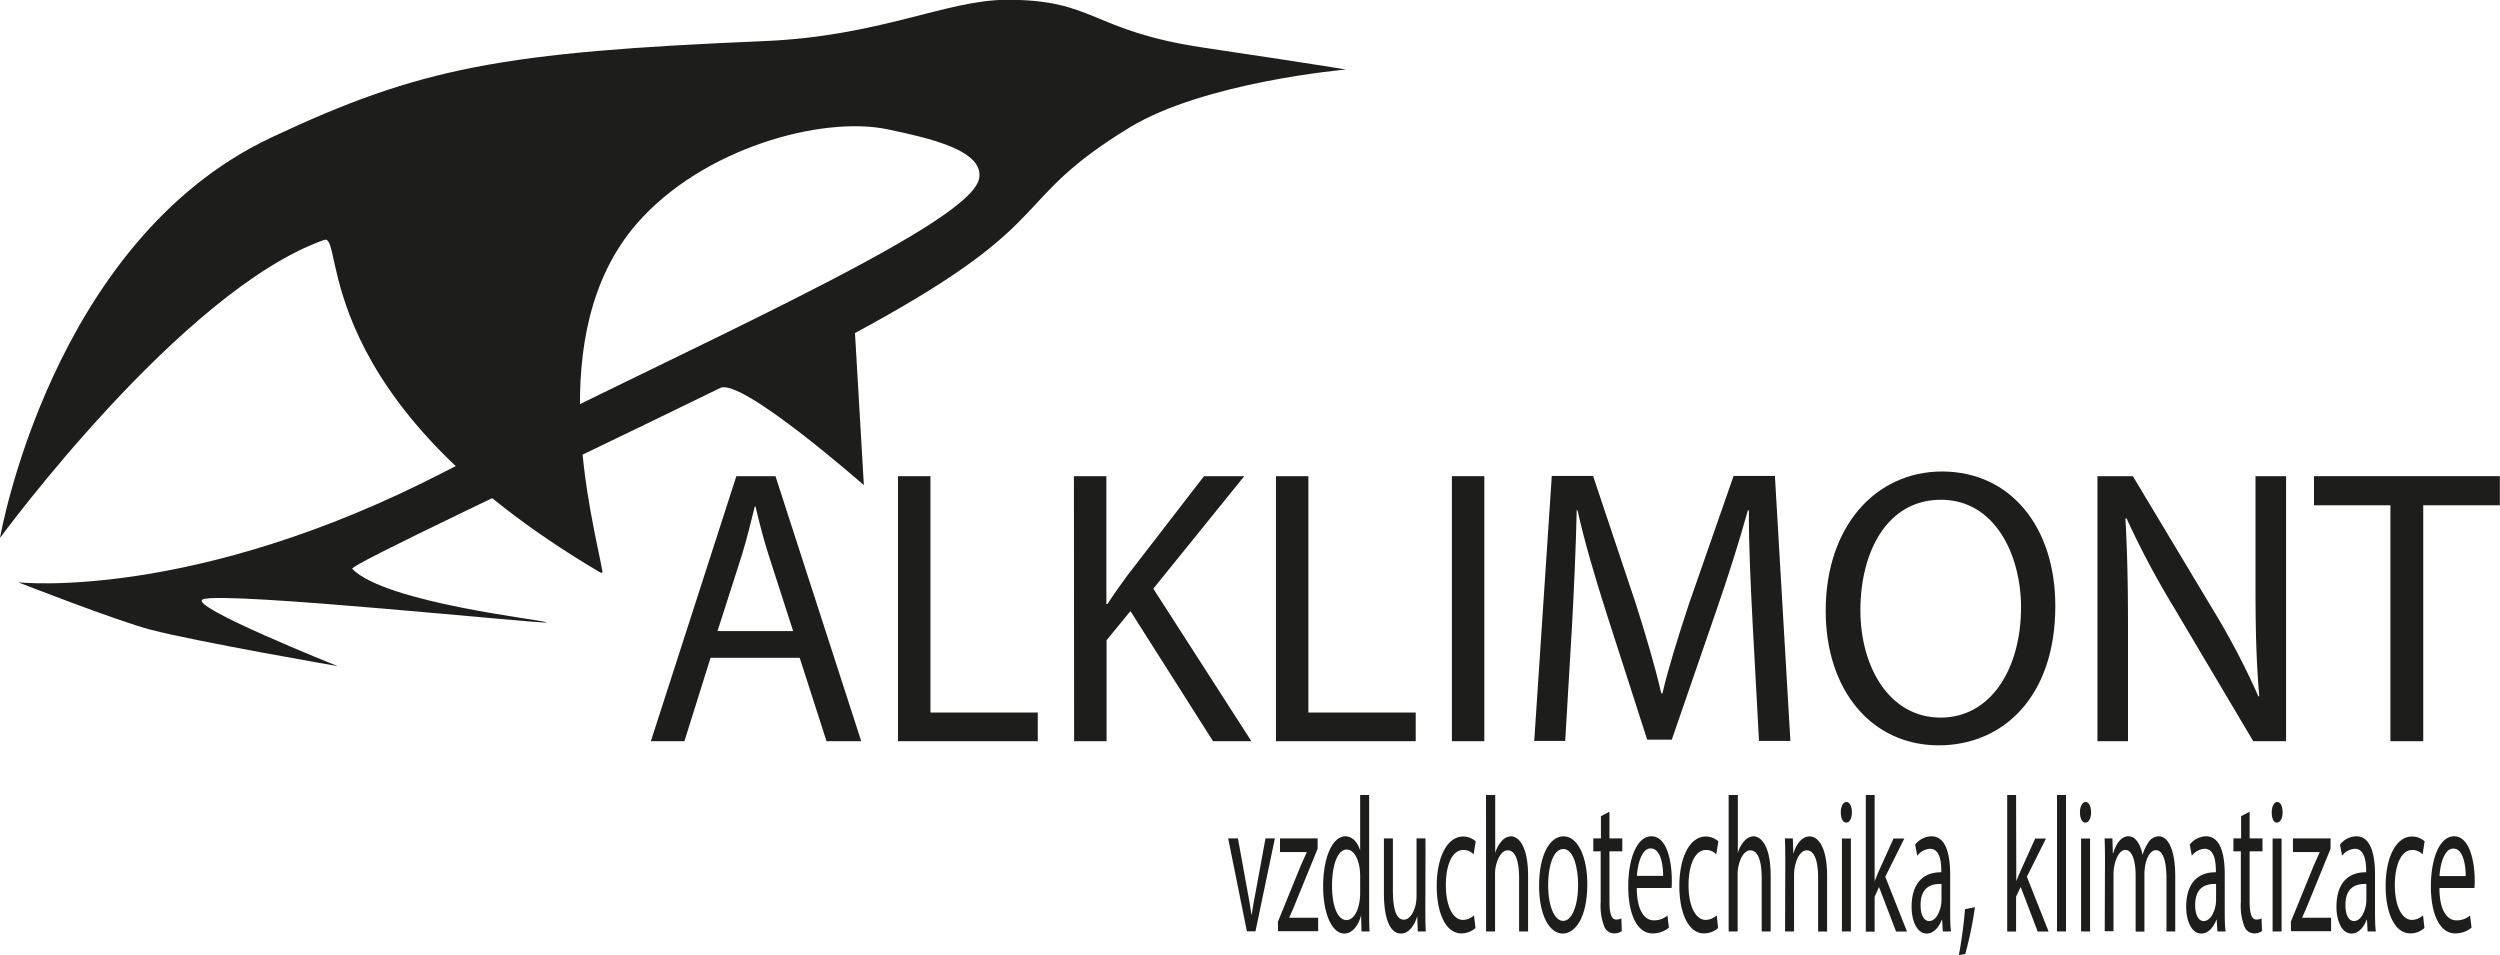 <svg id="Vrstva_1" data-name="Vrstva 1" xmlns="http://www.w3.org/2000/svg" viewBox="0 0 484.28 185.01"><defs><style>.cls-1{fill:#1d1d1b;}</style></defs><path class="cls-1" d="M61.36,463.51s9.88-57.44,52.47-77.53c28.94-13.64,44.76-16.58,95.55-18.72,22.35-.94,35.18-7.89,46.77-8,17.42-.09,16.38,6,38.39,9.27,25.58,3.83,27.53,4.24,27.53,4.24S294.54,375.16,280,384.1c-22.8,14-13.59,17.55-47.14,36.47-1.92,1.08-3.88,2.17-5.88,3.25l1.72,29.46S205,432.43,200.89,434.45c-36.84,18-72,34.35-71.29,35.06,6.57,6.67,37.7,9.93,37.64,10.36s-62.59-6.12-66.59-4.47c-3.1,1.27,26.12,12.94,26.12,12.94s-27.4-4.75-36.23-7.06c-6.64-1.74-25.65-9.18-25.65-9.18s33.88,3.77,82.59-21.41C191,428.22,248.89,403.4,251,394c1.25-5.59-9.89-8-17.65-9.64-12.67-2.69-35.94,3.58-48.71,18.35-18.41,21.3-8.42,57-6.58,67.29.05.31-.23.31-.5.15-56.92-33.56-49.39-65.79-53.39-64.38C96.51,415.52,61.36,463.51,61.36,463.51Z" transform="translate(-61.36 -359.3)"/><path class="cls-1" d="M199,486.73l-5.06,16.15h-6.5L204,451.54h7.58l16.61,51.34h-6.72l-5.2-16.15ZM215,481.55l-4.76-14.77c-1.08-3.35-1.81-6.4-2.53-9.37h-.14c-.73,3-1.52,6.17-2.46,9.29l-4.76,14.85Z" transform="translate(-61.36 -359.3)"/><path class="cls-1" d="M235.31,451.54h6.29v45.78h20.79v5.56H235.31Z" transform="translate(-61.36 -359.3)"/><path class="cls-1" d="M269.39,451.54h6.29V476.3h.21c1.3-2,2.6-3.81,3.83-5.49l14.87-19.27h7.8l-17.62,21.79,19,29.55h-7.43l-16-25.21-4.62,5.64v19.57h-6.29Z" transform="translate(-61.36 -359.3)"/><path class="cls-1" d="M308.53,451.54h6.28v45.78H335.6v5.56H308.53Z" transform="translate(-61.36 -359.3)"/><path class="cls-1" d="M348.89,451.54v51.34h-6.28V451.54Z" transform="translate(-61.36 -359.3)"/><path class="cls-1" d="M400.88,480.34c-.37-7.16-.8-15.77-.73-22.17h-.21c-1.66,6-3.69,12.42-6.14,19.5l-8.59,24.91h-4.77l-7.87-24.45c-2.31-7.24-4.26-13.87-5.63-20h-.15c-.14,6.4-.5,15-.93,22.7l-1.3,22h-6l3.4-51.34h8l8.3,24.83c2,6.33,3.69,12,4.91,17.3h.22c1.23-5.18,3-10.82,5.13-17.3l8.66-24.83h8l3,51.34H402.1Z" transform="translate(-61.36 -359.3)"/><path class="cls-1" d="M459.5,476.68c0,17.67-10.18,27-22.6,27-12.85,0-21.88-10.51-21.88-26.05,0-16.3,9.61-27,22.6-27C450.91,450.7,459.5,461.45,459.5,476.68Zm-37.76.84c0,11,5.63,20.79,15.52,20.79s15.6-9.67,15.6-21.33c0-10.2-5.05-20.87-15.52-20.87S421.74,466.24,421.74,477.52Z" transform="translate(-61.36 -359.3)"/><path class="cls-1" d="M467.66,502.88V451.54h6.86l15.6,26a146.72,146.72,0,0,1,8.73,16.68l.15-.08c-.58-6.85-.72-13.1-.72-21.1V451.54h5.92v51.34h-6.36l-15.45-26.05a167.19,167.19,0,0,1-9.1-17.14l-.21.08c.36,6.47.5,12.64.5,21.18v21.93Z" transform="translate(-61.36 -359.3)"/><path class="cls-1" d="M524.41,457.18h-14.8v-5.64h36v5.64H530.77v45.7h-6.36Z" transform="translate(-61.36 -359.3)"/><path class="cls-1" d="M301.16,521.71,303,531.84c.32,1.64.57,3.13.77,4.62h.06c.22-1.49.5-3,.81-4.62l1.86-10.13h1.82l-3.76,18h-1.66l-3.63-18Z" transform="translate(-61.36 -359.3)"/><path class="cls-1" d="M308.91,537.84l4.33-10.62c.42-1,.81-1.82,1.25-2.79v-.07h-5.18v-2.65h7.29l0,2-4.27,10.46c-.39,1-.79,1.9-1.22,2.83v.08h5.59v2.6h-7.77Z" transform="translate(-61.36 -359.3)"/><path class="cls-1" d="M326.58,513.3v21.78c0,1.6,0,3.43.08,4.65H325.1l-.08-3.12h0c-.53,2-1.7,3.53-3.26,3.53-2.31,0-4.09-3.68-4.09-9.15,0-6,2-9.69,4.29-9.69,1.46,0,2.45,1.31,2.88,2.76h0V513.3Zm-1.74,15.75a10.64,10.64,0,0,0-.08-1.38c-.25-2.08-1.2-3.8-2.51-3.8-1.79,0-2.86,3-2.86,7,0,3.65.95,6.66,2.82,6.66,1.17,0,2.24-1.45,2.55-3.91a10.41,10.41,0,0,0,.08-1.41Z" transform="translate(-61.36 -359.3)"/><path class="cls-1" d="M337.47,534.82c0,1.86,0,3.5.08,4.91H336l-.1-2.94h0c-.45,1.46-1.46,3.35-3.16,3.35-1.5,0-3.3-1.56-3.3-7.89V521.71h1.74v10c0,3.43.55,5.74,2.13,5.74,1.17,0,2-1.53,2.3-3a8.67,8.67,0,0,0,.15-1.68V521.71h1.74Z" transform="translate(-61.36 -359.3)"/><path class="cls-1" d="M347.18,539.06a4.07,4.07,0,0,1-2.75,1.05c-2.88,0-4.76-3.69-4.76-9.2s2-9.57,5.14-9.57a3.76,3.76,0,0,1,2.41.93l-.4,2.53a2.66,2.66,0,0,0-2-.85c-2.2,0-3.38,3-3.38,6.81,0,4.17,1.42,6.74,3.32,6.74a3.19,3.19,0,0,0,2.13-.89Z" transform="translate(-61.36 -359.3)"/><path class="cls-1" d="M349.22,513.3H351v11.24h0a5.75,5.75,0,0,1,1.25-2.3,2.51,2.51,0,0,1,1.78-.94c1.28,0,3.34,1.49,3.34,7.71v10.72h-1.74V529.38c0-2.9-.57-5.36-2.21-5.36-1.13,0-2,1.49-2.34,3.28a7.22,7.22,0,0,0-.11,1.56v10.87h-1.74Z" transform="translate(-61.36 -359.3)"/><path class="cls-1" d="M368.84,530.58c0,6.66-2.45,9.56-4.76,9.56-2.59,0-4.58-3.57-4.58-9.27,0-6,2.09-9.57,4.74-9.57S368.84,525.07,368.84,530.58Zm-7.59.18c0,4,1.21,6.93,2.91,6.93s2.9-2.94,2.9-7c0-3.06-.81-6.93-2.86-6.93S361.25,527.34,361.25,530.76Z" transform="translate(-61.36 -359.3)"/><path class="cls-1" d="M373.13,516.54v5.17h2.49v2.5h-2.49v9.72c0,2.23.34,3.5,1.31,3.5a2.16,2.16,0,0,0,1-.23l.08,2.46a2.52,2.52,0,0,1-1.54.45,2.06,2.06,0,0,1-1.87-1.38,11.15,11.15,0,0,1-.68-4.69v-9.83H370v-2.5h1.48V517.4Z" transform="translate(-61.36 -359.3)"/><path class="cls-1" d="M378.43,531.32c0,4.43,1.54,6.26,3.28,6.26a3.86,3.86,0,0,0,2.65-.94l.29,2.35a4.8,4.8,0,0,1-3.18,1.12c-2.94,0-4.7-3.65-4.7-9.09s1.7-9.72,4.49-9.72c3.12,0,3.95,5.18,3.95,8.49,0,.67,0,1.2-.06,1.53Zm5.1-2.35c0-2.08-.46-5.32-2.41-5.32-1.76,0-2.53,3.05-2.67,5.32Z" transform="translate(-61.36 -359.3)"/><path class="cls-1" d="M394.18,539.06a4.05,4.05,0,0,1-2.75,1.05c-2.88,0-4.76-3.69-4.76-9.2s2-9.57,5.14-9.57a3.71,3.71,0,0,1,2.41.93l-.39,2.53a2.71,2.71,0,0,0-2-.85c-2.19,0-3.38,3-3.38,6.81,0,4.17,1.42,6.74,3.32,6.74a3.24,3.24,0,0,0,2.14-.89Z" transform="translate(-61.36 -359.3)"/><path class="cls-1" d="M396.22,513.3H398v11.24h0a5.62,5.62,0,0,1,1.24-2.3,2.53,2.53,0,0,1,1.78-.94c1.29,0,3.34,1.49,3.34,7.71v10.72h-1.74V529.38c0-2.9-.57-5.36-2.21-5.36-1.13,0-2,1.49-2.33,3.28a7.16,7.16,0,0,0-.12,1.56v10.87h-1.74Z" transform="translate(-61.36 -359.3)"/><path class="cls-1" d="M407.19,526.59c0-1.86,0-3.39-.08-4.88h1.54l.1,3h0c.48-1.71,1.58-3.39,3.16-3.39,1.33,0,3.38,1.49,3.38,7.67v10.76h-1.74V529.35c0-2.91-.57-5.33-2.21-5.33-1.15,0-2,1.53-2.33,3.35a8.56,8.56,0,0,0-.12,1.53v10.83h-1.74Z" transform="translate(-61.36 -359.3)"/><path class="cls-1" d="M420.1,516.65c0,1.12-.42,2-1.11,2s-1.05-.89-1.05-2,.46-2,1.09-2S420.1,515.5,420.1,516.65Zm-1.94,23.08v-18h1.74v18Z" transform="translate(-61.36 -359.3)"/><path class="cls-1" d="M424.5,530h0c.24-.63.58-1.41.85-2.05l2.81-6.22h2.09l-3.69,7.41,4.21,10.61h-2.12l-3.3-8.63L424.5,533v6.77h-1.71V513.3h1.71Z" transform="translate(-61.36 -359.3)"/><path class="cls-1" d="M437.71,539.73l-.14-2.27h-.06c-.53,1.42-1.56,2.68-2.92,2.68-1.94,0-2.93-2.56-2.93-5.17,0-4.36,2.06-6.74,5.75-6.7v-.38c0-1.48-.22-4.17-2.17-4.17a3.39,3.39,0,0,0-2.49,1.35l-.4-2.16a4.15,4.15,0,0,1,3.14-1.61c2.93,0,3.64,3.77,3.64,7.38v6.74c0,1.56,0,3.09.16,4.31Zm-.26-9.19c-1.9-.08-4.05.56-4.05,4.06,0,2.12.75,3.12,1.64,3.12,1.24,0,2-1.49,2.31-3a6.2,6.2,0,0,0,.1-1Z" transform="translate(-61.36 -359.3)"/><path class="cls-1" d="M440.81,544.31c.44-2.19,1-6.18,1.19-8.89l1.93-.38a73,73,0,0,1-1.87,9.05Z" transform="translate(-61.36 -359.3)"/><path class="cls-1" d="M451.94,530h0c.24-.63.57-1.41.85-2.05l2.81-6.22h2.09l-3.7,7.41,4.21,10.61h-2.11l-3.3-8.63-.89,1.86v6.77h-1.72V513.3h1.72Z" transform="translate(-61.36 -359.3)"/><path class="cls-1" d="M459.83,513.3h1.74v26.43h-1.74Z" transform="translate(-61.36 -359.3)"/><path class="cls-1" d="M466.43,516.65c0,1.12-.42,2-1.11,2s-1.05-.89-1.05-2,.46-2,1.09-2S466.43,515.5,466.43,516.65Zm-1.94,23.08v-18h1.74v18Z" transform="translate(-61.36 -359.3)"/><path class="cls-1" d="M469.12,526.59c0-1.86,0-3.39-.08-4.88h1.52l.08,2.91h.06c.53-1.71,1.42-3.32,3-3.32,1.31,0,2.29,1.49,2.71,3.62h0a7.72,7.72,0,0,1,1.07-2.35,2.46,2.46,0,0,1,2.11-1.27c1.26,0,3.14,1.57,3.14,7.82v10.61h-1.7v-10.2c0-3.46-.67-5.54-2.07-5.54-1,0-1.76,1.37-2.06,3a9.84,9.84,0,0,0-.14,1.64v11.13h-1.7V528.94c0-2.87-.67-5-2-5-1.09,0-1.88,1.63-2.16,3.27a9,9,0,0,0-.13,1.6v10.87h-1.7Z" transform="translate(-61.36 -359.3)"/><path class="cls-1" d="M490.9,539.73l-.14-2.27h-.06c-.53,1.42-1.56,2.68-2.92,2.68-1.94,0-2.93-2.56-2.93-5.17,0-4.36,2.06-6.74,5.75-6.7v-.38c0-1.48-.22-4.17-2.17-4.17a3.39,3.39,0,0,0-2.49,1.35l-.4-2.16a4.15,4.15,0,0,1,3.14-1.61c2.93,0,3.64,3.77,3.64,7.38v6.74c0,1.56,0,3.09.16,4.31Zm-.26-9.19c-1.9-.08-4.05.56-4.05,4.06,0,2.12.75,3.12,1.64,3.12,1.24,0,2-1.49,2.31-3a6.2,6.2,0,0,0,.1-1Z" transform="translate(-61.36 -359.3)"/><path class="cls-1" d="M497.14,516.54v5.17h2.49v2.5h-2.49v9.72c0,2.23.34,3.5,1.31,3.5a2.24,2.24,0,0,0,1-.23l.08,2.46a2.55,2.55,0,0,1-1.55.45,2.06,2.06,0,0,1-1.87-1.38,11.18,11.18,0,0,1-.67-4.69v-9.83H494v-2.5h1.49V517.4Z" transform="translate(-61.36 -359.3)"/><path class="cls-1" d="M503.53,516.65c0,1.12-.42,2-1.11,2s-1-.89-1-2,.45-2,1.08-2S503.53,515.5,503.53,516.65Zm-1.94,23.08v-18h1.74v18Z" transform="translate(-61.36 -359.3)"/><path class="cls-1" d="M505.13,537.84l4.33-10.62c.41-1,.81-1.82,1.24-2.79v-.07h-5.17v-2.65h7.29l0,2-4.27,10.46c-.39,1-.79,1.9-1.22,2.83v.08h5.59v2.6h-7.77Z" transform="translate(-61.36 -359.3)"/><path class="cls-1" d="M520,539.73l-.13-2.27h-.06c-.54,1.42-1.56,2.68-2.93,2.68-1.93,0-2.92-2.56-2.92-5.17,0-4.36,2.05-6.74,5.75-6.7v-.38c0-1.48-.22-4.17-2.18-4.17a3.4,3.4,0,0,0-2.49,1.35l-.39-2.16a4.15,4.15,0,0,1,3.14-1.61c2.92,0,3.64,3.77,3.64,7.38v6.74c0,1.56,0,3.09.16,4.31Zm-.25-9.19c-1.9-.08-4.05.56-4.05,4.06,0,2.12.75,3.12,1.64,3.12,1.24,0,2-1.49,2.31-3a6.2,6.2,0,0,0,.1-1Z" transform="translate(-61.36 -359.3)"/><path class="cls-1" d="M531,539.06a4,4,0,0,1-2.74,1.05c-2.89,0-4.77-3.69-4.77-9.2s2-9.57,5.14-9.57a3.71,3.71,0,0,1,2.41.93l-.39,2.53a2.71,2.71,0,0,0-2-.85c-2.19,0-3.38,3-3.38,6.81,0,4.17,1.43,6.74,3.32,6.74a3.24,3.24,0,0,0,2.14-.89Z" transform="translate(-61.36 -359.3)"/><path class="cls-1" d="M533.91,531.32c0,4.43,1.54,6.26,3.28,6.26a3.88,3.88,0,0,0,2.65-.94l.29,2.35a4.82,4.82,0,0,1-3.18,1.12c-2.94,0-4.7-3.65-4.7-9.09s1.7-9.72,4.49-9.72c3.12,0,4,5.18,4,8.49,0,.67,0,1.2-.06,1.53ZM539,529c0-2.08-.46-5.32-2.41-5.32-1.76,0-2.53,3.05-2.67,5.32Z" transform="translate(-61.36 -359.3)"/></svg>